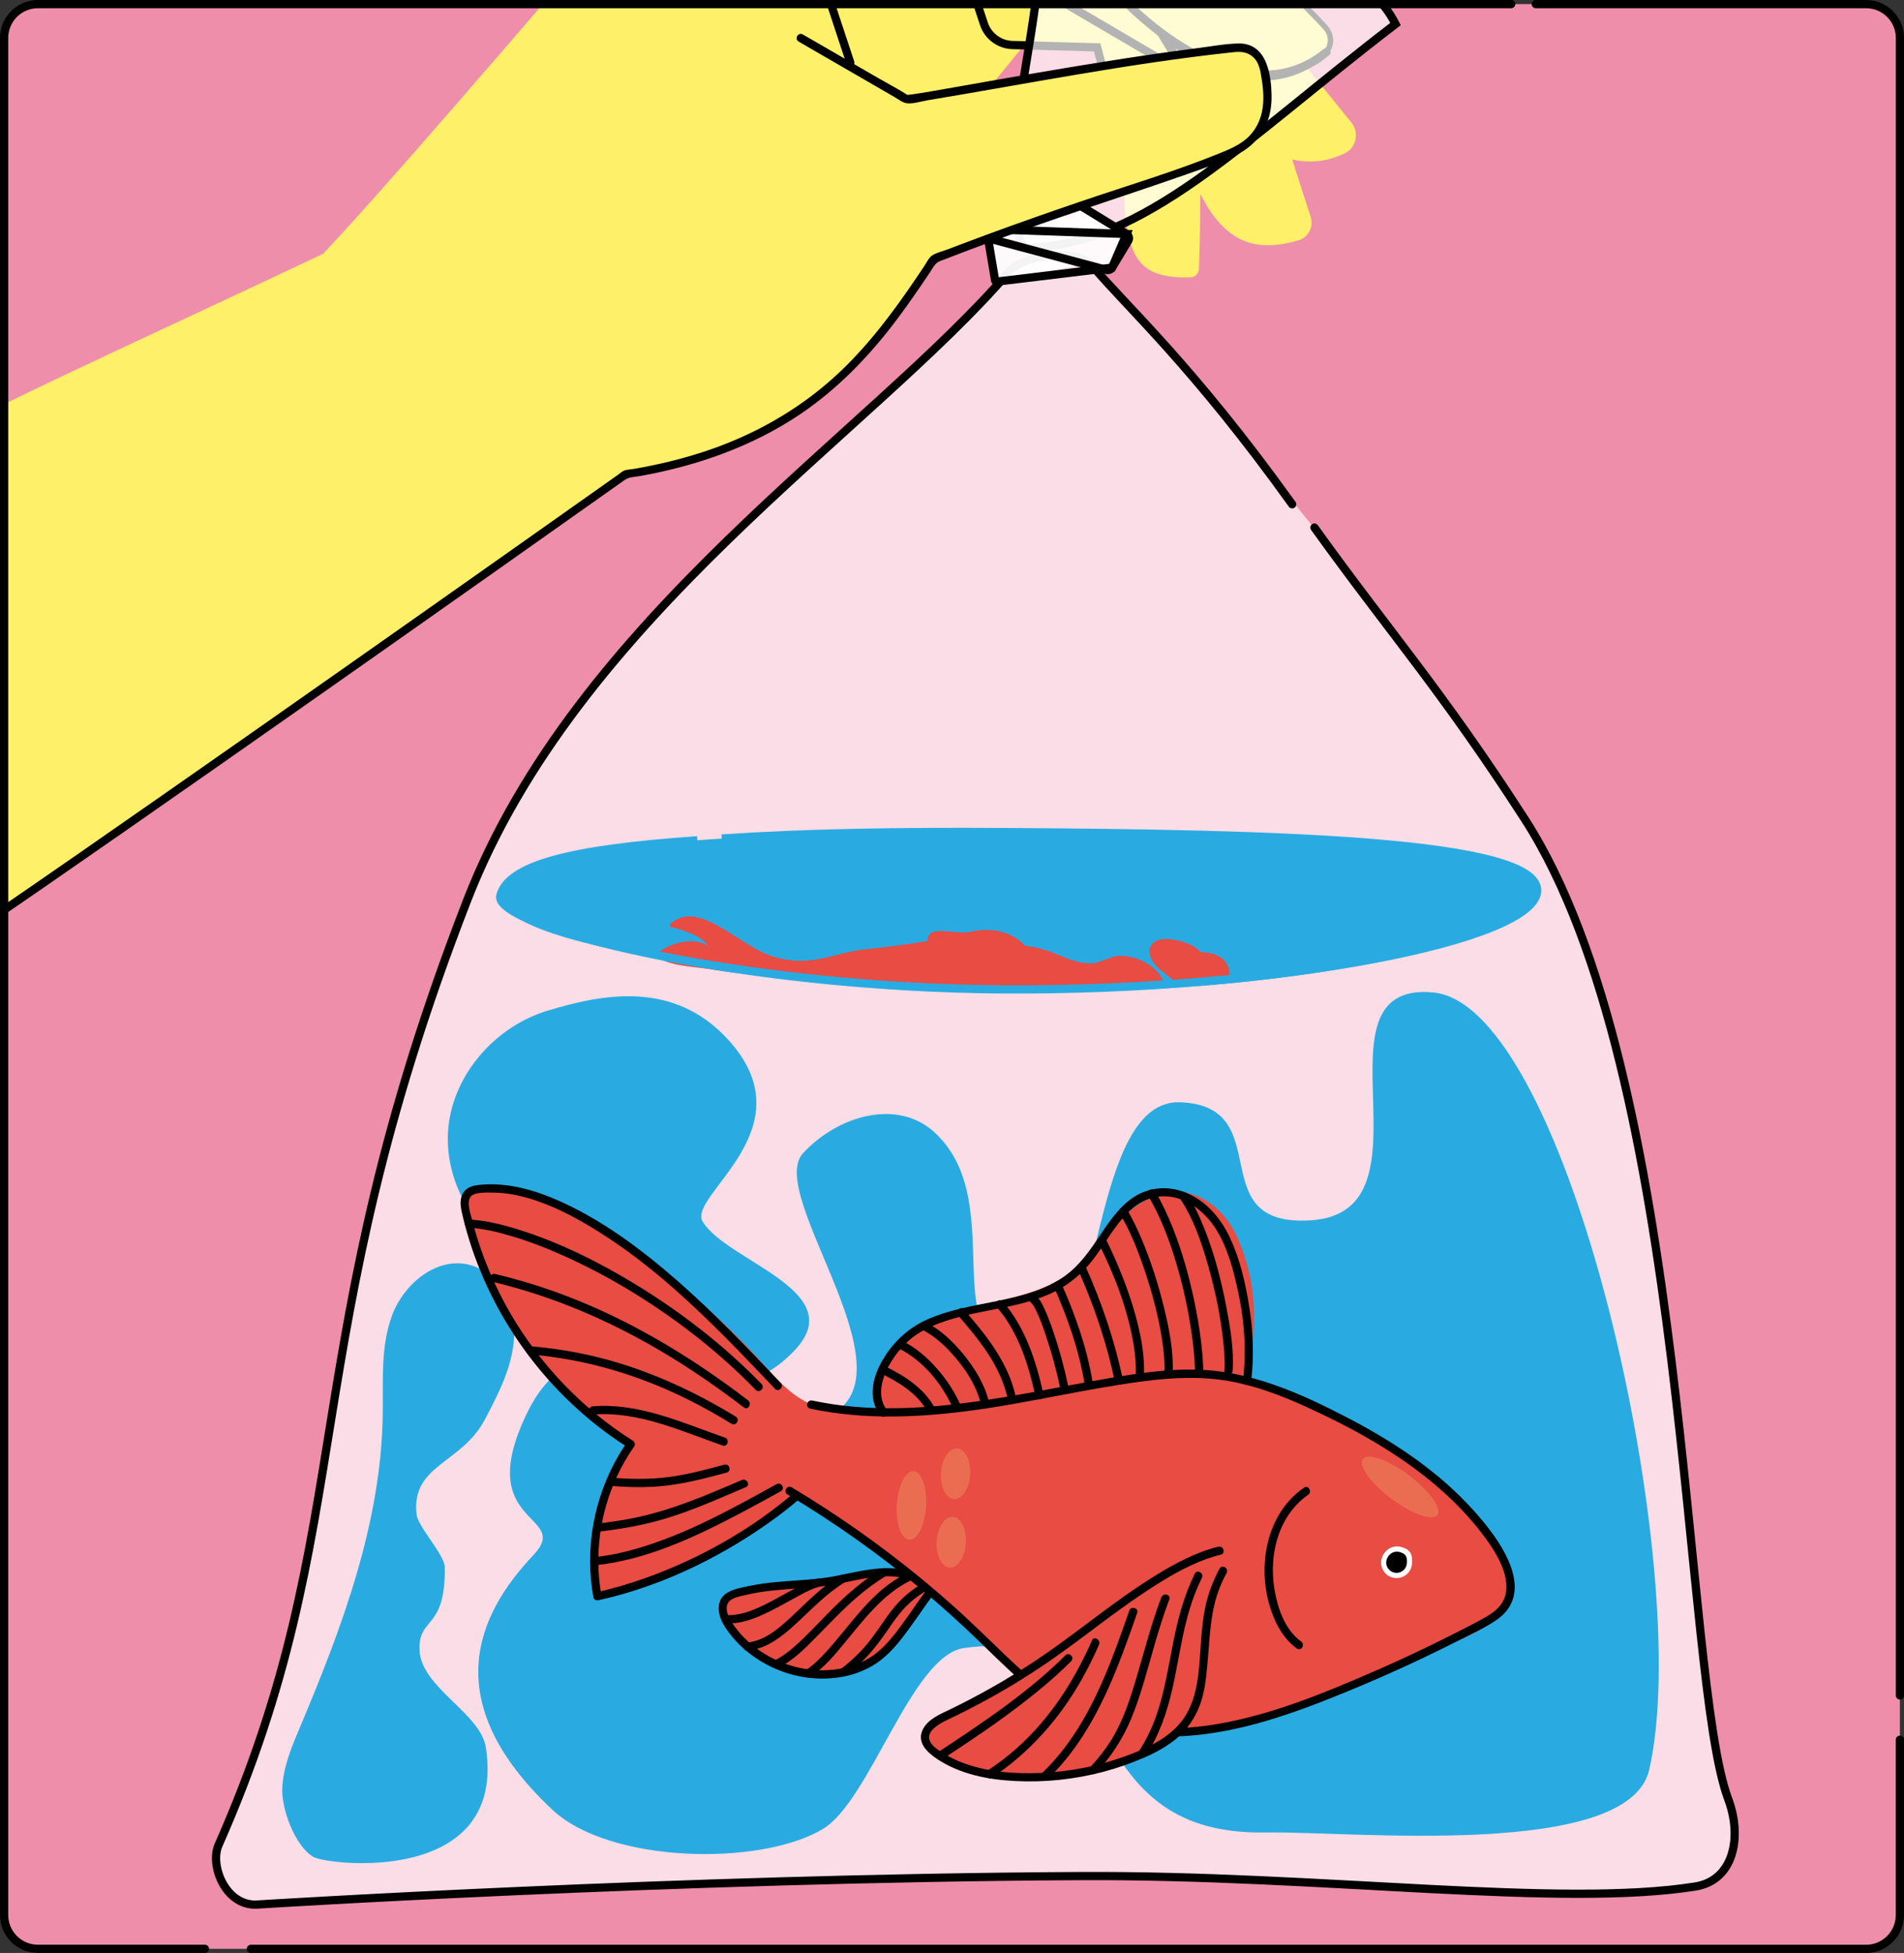 <?xml version="1.0" encoding="UTF-8"?>
<svg id="_レイヤー_2" data-name="レイヤー 2" xmlns="http://www.w3.org/2000/svg" xmlns:xlink="http://www.w3.org/1999/xlink" viewBox="0 0 347.24 356.12">
  <rect x="0" y="0" width="347.24" height="356.12" fill="#333333" stroke="none"/>
  <defs>
    <style>
      .cls-1 {
        opacity: .95;
      }

      .cls-2 {
        stroke: #fff069;
      }

      .cls-2, .cls-3, .cls-4, .cls-5, .cls-6 {
        stroke-width: 1.5px;
      }

      .cls-2, .cls-3, .cls-4, .cls-6 {
        stroke-miterlimit: 10;
      }

      .cls-2, .cls-7 {
        fill: #fff069;
      }

      .cls-8, .cls-9 {
        fill: #fff;
      }

      .cls-3, .cls-4, .cls-10, .cls-5, .cls-6 {
        fill: none;
      }

      .cls-3, .cls-4, .cls-5 {
        stroke: #000;
      }

      .cls-3, .cls-5 {
        stroke-linecap: round;
      }

      .cls-11 {
        fill: #e84c43;
      }

      .cls-12 {
        fill: #ee8eab;
      }

      .cls-9 {
        opacity: .7;
      }

      .cls-13 {
        clip-path: url(#clippath);
      }

      .cls-5 {
        stroke-linejoin: round;
      }

      .cls-14 {
        fill: #eb6d51;
      }

      .cls-15 {
        fill: #29abe2;
      }

      .cls-6 {
        stroke: #29abe2;
      }
    </style>
    <clipPath id="clippath">
      <rect class="cls-10" x=".75" y=".75" width="345.74" height="354.62" rx="6.17" ry="6.17"/>
    </clipPath>
  </defs>
  <g id="_レイヤー_30" data-name="レイヤー 30">
    <g>
      <rect class="cls-12" x=".75" y=".75" width="345.74" height="354.62" rx="6.17" ry="6.17"/>
      <g class="cls-13">
        <g>
          <path class="cls-2" d="m140.71-34.43L187.17,6.55l-23.94,29.31c-15.3,27.5-39.47,44.7-53.97,39.27-33.65,20.51-54.36,49.18-136.79,107.48-1.51-14.85-7.52-30.19-11.45-44.6-3.93-14.4,3.75-37.36,12.59-49.4C-2.35,75.18,23.59,63.86,59.39,46.89c14.42-15.24,57.03-65.34,57.03-65.34l24.3-15.99Z"/>
          <path class="cls-7" d="m200.1,8.64l4.65,17.34c.2,19.4.78,24.84,12.31,24.61.86-.02,1.57-.7,1.6-1.56.42-11.15.19-23.82.19-23.82l-9.03-31.73-34.01-.14,3.64,11c.75,2.26,2.83,3.8,5.2,3.87l15.45.43Z"/>
          <path class="cls-3" d="m218.84,25.21l-9.03-31.73-34.01-.14,3.64,11c.75,2.26,2.83,3.8,5.2,3.87l15.45.43,4.65,17.34"/>
          <path class="cls-7" d="m159.18-20.15l10.41,16.56c1.59,2.53,4.47,3.94,7.44,3.64l13.9-1.38,20.21,11.86c6.29,27.85,11.94,37.37,25.67,33.29,1.81-.54,2.81-2.5,2.22-4.29C233.75,23.42,226.62-.04,226.62-.04l-26.93-23.47-40.51,3.36Z"/>
          <path class="cls-3" d="m226.62-.04l-26.93-23.47-40.51,3.36,10.41,16.56c1.59,2.53,4.47,3.94,7.44,3.64l13.9-1.38,20.21,11.86c1.57,6.96,3.1,12.78,4.73,17.53"/>
          <path class="cls-7" d="m179.07-17.59l27.51,13.76c10.47,21.95,24.91,38.49,38.71,31.77,2.1-1.02,2.63-3.8,1.15-5.62l-37.22-45.93-24.54-14.69-43.97,3.86"/>
          <path class="cls-3" d="m179.07-17.59l27.51,13.76c3.93,8.23,8.41,15.7,13.21,21.47"/>
          <g>
            <path class="cls-7" d="m137.84-28.7l43.23-3.71,26.24,9.96s20.64,12.28,34.47,27.51c1.23,1.36,1.17,3.48-.2,4.7C225.91,23.72,205.12.19,205.12.19l-25.15-10.4-17.51,4.18"/>
            <path d="m137.84-28.2c1.47-.13,2.93-.25,4.4-.38l10.47-.9,12.65-1.09c3.59-.31,7.19-.62,10.78-.93,1.62-.14,3.28-.39,4.91-.42-.2,0,0,.02.15.08l1.04.39,3.96,1.51c3.83,1.45,7.66,2.91,11.49,4.36l8.74,3.32c.23.09.47.17.7.27.13.06-.12-.06-.05-.02.07.04.13.08.2.12.88.53,1.75,1.08,2.62,1.64,4.02,2.57,7.94,5.3,11.76,8.15,5.36,4,10.54,8.28,15.34,12.95,1.23,1.2,2.44,2.43,3.61,3.68.57.61,1.19,1.18,1.43,2,.21.73.13,1.53-.25,2.18-.35.61-.96,1.06-1.51,1.48s-1.1.81-1.68,1.17c-1.07.65-2.21,1.19-3.4,1.57-4.43,1.42-9.14.64-13.36-1.11-3.99-1.65-7.65-4.12-10.96-6.88-1.87-1.56-3.59-3.25-5.29-4.99-.28-.29-.7-.4-1.07-.56l-3.43-1.42c-3.72-1.54-7.44-3.07-11.16-4.61l-8.96-3.7c-.46-.19-.82-.43-1.32-.32-1.18.27-2.36.56-3.54.85-3.81.91-7.62,1.82-11.43,2.73-.79.19-1.57.38-2.36.56-.63.15-.36,1.11.27.96,2.74-.65,5.48-1.31,8.21-1.96,1.98-.47,3.95-.94,5.93-1.42l2.15-.51c.35-.08.8-.12,1.13-.27.21-.09-.15.05-.16-.01,0,.02.18.07.2.08.33.16.68.28,1.02.42,1.33.55,2.66,1.1,3.99,1.65,3.83,1.58,7.66,3.17,11.49,4.75,2.69,1.11,5.39,2.23,8.08,3.34.09.04.19.09.29.12.2.05-.17-.04-.14-.09-.02.04.34.37.37.41.74.79,1.51,1.55,2.3,2.3,2.86,2.69,5.99,5.15,9.37,7.16,3.94,2.33,8.38,4.14,13.01,4.27,2.35.07,4.7-.34,6.88-1.24,1.18-.49,2.3-1.11,3.35-1.84,1.13-.79,2.41-1.67,2.88-3.03s.07-2.86-.88-3.93c-1.17-1.3-2.39-2.56-3.64-3.79-2.48-2.46-5.08-4.8-7.74-7.06-4.67-3.95-9.55-7.63-14.58-11.11-2.69-1.86-5.43-3.68-8.22-5.38-.31-.19-.63-.31-.97-.45l-3.24-1.23c-3.74-1.42-7.47-2.84-11.21-4.26-3.26-1.24-6.52-2.48-9.78-3.71-.49-.19-1.08-.54-1.61-.58-.42-.03-.9.08-1.32.11-2.75.24-5.5.47-8.25.71l-12.29,1.06-12.22,1.05-8.01.69c-.38.03-.76.07-1.14.1-.64.05-.64,1.06,0,1h0Z"/>
          </g>
          <path d="m241.35,8.95c-3.31,2.78-7.42,4.15-11.74,3.89-3.99-.23-7.84-1.7-11.33-3.58-3.13-1.69-6.05-3.75-8.76-6.03-.91-.76-1.79-1.55-2.65-2.36-.4-.38-.77-.82-1.19-1.18-.3-.26-.75-.39-1.12-.54l-2.94-1.21-9.4-3.89c-3.03-1.25-6.06-2.51-9.09-3.76l-2.51-1.04c-.42-.17-.7-.22-1.16-.11-5.57,1.33-11.14,2.66-16.7,3.99l-.5.12c-.94.22-.54,1.67.4,1.45,5.39-1.29,10.77-2.57,16.16-3.86.37-.09.75-.16,1.11-.27.06-.02.17-.02.22-.05-.05.04-.41-.11-.33.02.07.11.47.19.59.24l1.13.47c2.82,1.17,5.64,2.33,8.46,3.5,3.3,1.36,6.59,2.73,9.89,4.09l3.49,1.44c.45.19,1.05.57,1.54.64-.29-.04-.41-.31-.15-.02.18.2.38.39.58.58.76.74,1.54,1.46,2.34,2.15,2.62,2.27,5.42,4.36,8.41,6.12,7.05,4.15,15.93,6.68,23.49,2.3,1.01-.58,1.95-1.27,2.84-2.02.74-.62-.33-1.68-1.06-1.06h0Z"/>
          <path d="m147.31-9.68c.79,2.4,1.58,4.79,2.38,7.19,1.26,3.82,2.52,7.63,3.78,11.45.29.87.58,1.75.87,2.62s1.74.52,1.44-.4c-.79-2.4-1.58-4.79-2.38-7.19-1.26-3.82-2.52-7.63-3.78-11.45-.29-.87-.58-1.75-.87-2.62s-1.74-.52-1.44.4h0Z"/>
        </g>
        <path class="cls-9" d="m39.84,336.46c25.93-58.66,13.73-90.87,45.32-172.22,20.02-51.56,73.67-85.39,98.8-114.64,2.85-3.32,12.5-4.41,15.31-1.05,10.82,12.9,52.41,58.09,80.71,103.95,29.17,47.28,26.82,153.26,35.19,175.56,2.62,6.98,1,14.84-6.02,15.95-24.73,3.9-67.96-2.13-111.94-1.91-73.9.37-150.58,5.21-150.58,5.21-5.61.07-8.39-7.22-6.79-10.85Z"/>
        <path class="cls-15" d="m170.47,206.51c-6.79-6.26-17.67-3.09-24.01,3.77-7.16,7.74,22.51,42.34,3.06,48.54-15.61,4.98-41.02-25.78-53.13-1.68-10.74,21.38,8.16,18.74.88,26.44-10.19,10.76-17.63,26.64,3.48,46.44,10.36,9.72,37.64,10.35,49.22,3.56,8.74-5.12,16.24-31.74,25.88-33.07,30.83-4.24,18.45,34.28,54.99,33.64,15.38-.27,66.16,5,69.93-11.42,8.34-36.25-14.6-139.48-39.42-141.76-23.23-2.14,1.5,40.06-22.32,41.56-20.17,1.27-5.77-20.76-23.73-21.53-16.55-.71-14.09,45.1-25.33,45.84-21.55,1.42-4.92-26.89-19.51-40.33Z"/>
        <path class="cls-15" d="m81.11,285.75c.2,11.68-4.92,8.93-4.59,15.25.36,6.78,11.14,11.4,12.09,17.66,3.83,25.32-28.97,21.46-31.49,19.93-3.33-2.01-5.83-8.71-5.64-12.6.19-3.88,1.76-7.55,3.27-11.14,7.66-18.15,14.74-37.06,15.05-56.76.1-6.15-.44-12.51,1.72-18.27,2.16-5.76,8.16-10.71,14.12-9.17,5.3,1.37,8.32,7.37,8.13,12.85-.19,5.48-2.8,10.54-5.36,15.38-4.27,8.1-13.47,8.2-12.44,17.3.25,2.2,5.1,7.34,5.14,9.56Z"/>
        <path class="cls-15" d="m110.17,234.94c-4.9-1.99-10.24-3-14.92-5.41-8.92-4.61-14.45-14.47-13.47-24.03.98-9.56,8.42-18.27,18.11-21.21,10.12-3.07,22.97-5.52,32.84,5.22,15,16.31-7.45,28.5-4.58,33.25,4.42,7.31,27.21,12.67,16.65,23.6-16.33,16.91-29.74-9.43-34.64-11.42Z"/>
        <path class="cls-3" d="m239.72,96.2c13.66,19.04,23.19,29.64,38.4,53.23,30.1,46.69,28.69,156.33,37.06,178.63,2.62,6.98,1,14.84-6.02,15.95-24.73,3.9-67.96-2.13-111.94-1.91-73.9.37-150.58,5.21-150.58,5.21-5.61.07-8.39-7.22-6.79-10.85,25.93-58.66,13.73-90.87,45.32-172.22,20.02-51.56,73.67-85.39,98.8-114.64,2.85-3.32,12.5-4.41,15.31-1.05,6.17,7.35,18.28,18.17,36.38,43.41"/>
        <path class="cls-15" d="m91.26,163.31c.05-9.16,42.76-11.86,92.12-11.58,49.36.28,97.01,1.51,96.96,10.66-.05,9.16-47.81,20.03-97.13,18.03-46.69-1.9-92.01-7.95-91.96-17.11Z"/>
        <path class="cls-11" d="m129.04,176.68c-2.87-.46-6.3-.49-8.82-1.93-.43-.25-.46-.87-.05-1.16,2.59-1.83,6.32-2.7,8.97-1.12-1.2-1.81-4.57-2.9-6.71-3.42-.28-.07-.35-.42-.14-.61,4.88-4.35,11.65,3.16,17.64,5.61.7.29,1.51.53,2.39.73,6.17,1.41,9.98-1.08,15.26-1.65,4.59-.49,8.26-.97,11.56-1.54.02-3.24,5.28-1.02,7.86-1.68,3.27-.84,7.48-.22,9.93,2.55,5.81.68,7.19,2.94,11.66,3.21,2.06.13,3.94-1.5,6.01-1.38,4.77.29,7.79,3.6,7.77,5.66-25.12,2.02-65.93-.5-83.31-3.28Z"/>
        <path class="cls-11" d="m222.77,174.68c-1.05-.78-2.41-1.03-3.73-1.04-.03-.03-.06-.07-.09-.1-1.41-1.36-3.38-1.98-5.33-2.24-1.29-.17-2.82-.09-3.58.96-1.05,1.44.14,3.46,1.54,4.56,1.4,1.1,3.25,2.63,3.25,2.63,0,0,3.26.25,5.34-.53.28.26.68.58.68.58,1.7-.06,2.82,0,3.24-1.29.42-1.28-.25-2.74-1.33-3.54Z"/>
        <path class="cls-6" d="m131.63,152.91c15.27-1.05,32.1-1.3,51.75-1.18,49.36.28,97.01,1.51,96.96,10.66-.05,9.16-47.77,18.31-97.13,18.03-49.36-.28-93.43-11.54-91.96-17.11s12.85-8.49,35.93-10.08"/>
        <path class="cls-9" d="m186.85,45.22c-8.43-14.32,9.12-51.95.75-73.21,10.46-13.64,29.99-13.17,37.5-7.26,3.8,2.99,2.54,13.85,3.53,18.59.83,3.98,3.57,12.08,6.52,14.87,9.59-4.86,15.93-.45,19.36,6.17-28.35,21.71-45.85,40.53-67.67,40.85Z"/>
        <path class="cls-4" d="m186.85,45.22c-8.43-14.32,9.12-51.95.75-73.21,10.46-13.64,29.99-13.17,37.5-7.26,3.8,2.99,2.54,13.85,3.53,18.59.83,3.98,3.57,12.08,6.52,14.87,9.59-4.86,15.93-.45,19.36,6.17-28.35,21.71-45.85,40.53-67.67,40.85Z"/>
        <g class="cls-1">
          <path class="cls-8" d="m205.45,42.67l-21.78-13.32c-.47-.29-1.08-.1-1.3.4l-5.27,11.78c-.23.51.05,1.1.59,1.24l2.48.66,1.29,7.68c.03.16.18.26.33.23l16.11-3.17,3.87,1.03c.39.1.8-.06,1.01-.41l2.95-4.9c.26-.43.12-.98-.3-1.24Z"/>
        </g>
        <path class="cls-4" d="m180.18,43.4c-.06-.86.73-1.58,1.69-1.55l23.58.82-2.65,6.14-20.99,2.54c-.16.03-.31-.07-.33-.23l-1.3-7.73Z"/>
        <path class="cls-4" d="m177.11,41.53l5.27-11.78c.22-.5.83-.69,1.3-.4l21.78,13.32c.42.26.56.81.3,1.24l-2.95,4.9c-.21.35-.62.51-1.01.41l-24.09-6.44c-.54-.14-.82-.74-.59-1.24Z"/>
        <g>
          <path class="cls-7" d="m146.04,6.94l19.23,11.12c1.68.21,36.86-6.94,60.24-9.35,2.38-.24,4.54,1.36,5,3.7,1.05,5.32,1.7,11.87-5.53,15.26-8.23,3.85-28.94,9.54-54.65,19.59-10.44,15.58-22.24,33.95-56.22,39.25,0,0-130.48,92.4-134.62,93.42"/>
          <path d="m145.66,7.59c4.64,2.68,9.28,5.37,13.92,8.05l3.53,2.04c.56.33,1.15.77,1.75,1.01,1.16.47,3.05-.2,4.22-.39,18.35-3.04,36.61-6.69,55.11-8.7,1.23-.13,2.44-.32,3.59.28,1.37.72,1.87,1.98,2.13,3.41.38,2.04.64,4.14.39,6.21-.28,2.3-1.3,4.38-3.08,5.88-1.4,1.18-3.13,1.9-4.82,2.58-8.18,3.33-16.71,5.85-25.07,8.7-5.91,2.01-11.81,4.08-17.67,6.24-1.5.55-2.99,1.11-4.48,1.68-.76.29-1.53.58-2.29.87-.9.35-2.06.6-2.87,1.12-.62.39-1.04,1.33-1.45,1.94-.51.76-1.01,1.51-1.52,2.26-4.31,6.36-8.93,12.52-14.61,17.73-6.95,6.37-15.25,11-24.19,13.91-2.63.86-5.3,1.58-8,2.18-1.53.34-3.06.64-4.6.91-.61.11-1.39.11-1.94.37-.34.17-.67.47-.98.69-5.63,3.98-11.26,7.96-16.9,11.94-10.27,7.25-20.54,14.49-30.82,21.71-11.82,8.31-23.65,16.61-35.51,24.88-10.38,7.24-20.77,14.47-31.21,21.62-5.89,4.03-11.74,8.26-17.89,11.89-.27.16-.54.31-.82.46-.09.05-.18.09-.27.13-.06.03.19-.05-.04,0-.93.24-.54,1.69.4,1.45,1.49-.39,2.99-1.67,4.25-2.49,3.09-2,6.14-4.06,9.19-6.12,9.81-6.65,19.55-13.41,29.28-20.18,11.97-8.32,23.91-16.69,35.84-25.06,10.99-7.71,21.96-15.44,32.93-23.18,6.85-4.83,13.7-9.67,20.55-14.52.71-.5,1.41-1,2.12-1.5.96-.68,1.8-.58,3.06-.81,10.24-1.86,20.26-5.35,28.94-11.18,6.82-4.58,12.53-10.47,17.48-17,2.2-2.9,4.26-5.91,6.29-8.94.54-.81.92-1.72,1.85-2.06,1.69-.62,3.36-1.3,5.05-1.93,3.2-1.21,6.41-2.38,9.63-3.53,10.06-3.6,20.24-6.84,30.32-10.37,2.99-1.05,6.03-2.1,8.9-3.46,4.27-2.03,6.56-5.84,6.55-10.53-.01-4.02-.79-9.94-6.03-9.85-2.42.04-4.92.53-7.33.83-2.53.32-5.05.67-7.58,1.03-10.26,1.48-20.48,3.23-30.69,5.03-3.51.62-7.02,1.25-10.53,1.85-1.08.18-2.17.37-3.26.52-.27.04-.55.05-.83.1-.42.07-.3-.08-.03.1-1.76-1.14-3.66-2.12-5.48-3.17-3.03-1.75-6.06-3.5-9.09-5.26-1.55-.89-3.09-1.79-4.64-2.68-.84-.48-1.59.81-.76,1.29h0Z"/>
        </g>
      </g>
      <g>
        <path class="cls-11" d="m265.72,273.38c-6.48-6.12-12.06-9.69-21.05-14.54-3.72-2.01-11.72-5.9-17.22-7.04,1.32-8.08,2.62-15.99-1.79-26.15-1.95-4.51-6.24-8.33-11.15-8.34-4.3,0-8.1,2.79-11.05,5.92-2.95,3.13-5.45,6.75-8.95,9.25-5.16,3.69-11.77,4.45-17.93,5.97-6.16,1.52-12.7,4.48-15.12,10.35-.96,2.34-1.74,5.38-1.36,8.52-3.17.76-9.79,0-12.9-1.58-3.11-1.58-5.43-4.1-7.75-6.71-14.57-16.36-42.57-37.37-54.11-31.44-.76,14.67,12.56,35.2,29.18,45.46-3.62,7.42-8.05,12.43-5.59,28.02,13.7-3.49,25.77-9.25,36.43-18.36,6.64,4.3,15.69,10.1,21.06,15.32-5.75-3.37-7.96-.17-16.57.49-1.64.13-16.97,1.22-18.16,3.13-1.94,3.12,2.22,8.62,9.11,11.52,6.15,2.59,10.12,3.51,16.19.76s10.38-8.31,12.49-14.64c7.87,6.95,16.97,17.96,26.61,22.76,9.15,4.55,19.48,4.73,29.96,2.26,10.48-2.47,20.96-7.2,30.81-11.55,6.66-2.94,17.92-5.5,18.64-12.74.48-4.81-4.2-11.37-9.81-16.66Z"/>
        <path class="cls-8" d="m251.88,284.76c.1-1.55,1.71-3.4,4.02-2.56,1.46.53,1.71,1.38,1.61,2.93s-1.44,2.73-3,2.63-2.73-1.44-2.63-3Z"/>
        <path d="m252.82,284.8c.07-1.04,1.14-2.28,2.69-1.71.98.36,1.14.92,1.07,1.96-.07,1.04-.97,1.83-2.01,1.76s-1.83-.97-1.76-2.01Z"/>
        <path d="m161.78,257.19c-1.84-2.4-1.07-5.53.24-7.99,1.44-2.69,3.6-5.09,6.29-6.55,7.06-3.83,15.53-3.44,22.86-6.58,3.32-1.43,6.02-3.58,8.21-6.44,1.9-2.49,3.42-5.27,5.48-7.64s4.75-4.08,8.01-3.83c3.75.29,6.92,2.87,8.87,5.94,2.19,3.45,3.22,7.55,4.07,11.51.91,4.24,1.35,8.55,1.15,12.89-.05,1.11-.14,2.22-.27,3.32-.11.96,1.39.95,1.5,0,.51-4.52.36-9.05-.36-13.54s-1.7-8.71-3.56-12.66c-1.7-3.6-4.38-6.7-8.13-8.19-3.33-1.33-7.04-.91-9.92,1.24-2.6,1.94-4.36,4.74-6.14,7.39-2,2.97-4.1,5.71-7.26,7.53-7.26,4.2-16.14,3.63-23.72,7.02-3.14,1.41-5.66,3.6-7.56,6.47-1.68,2.53-3.05,5.92-2.07,8.97.22.7.56,1.34,1,1.92.25.32.64.49,1.03.27.32-.18.52-.71.27-1.03h0Z"/>
        <path d="m147.73,256.86c9.98,2.12,20.21,1.63,30.25.24s20.31-3.9,30.56-5.23c5.13-.67,10.38-.94,15.49-.05,4.85.84,9.49,2.59,13.96,4.61,7.99,3.62,15.83,7.88,22.66,13.42,3.34,2.71,6.43,5.73,9.1,9.11,1.31,1.65,2.57,3.39,3.53,5.27s1.64,3.9,1.4,5.95c-.27,2.22-1.83,3.62-3.68,4.67-2.14,1.22-4.35,2.32-6.54,3.42-4.54,2.29-9.15,4.46-13.82,6.49-9.21,4.01-18.72,7.93-28.67,9.63-9.21,1.57-19.16.97-27.44-3.7-4.03-2.28-7.52-5.36-10.85-8.54s-6.78-6.6-10.33-9.74c-7.21-6.38-14.9-12.22-22.98-17.46-1.97-1.28-3.97-2.52-5.99-3.73-.83-.5-1.59.8-.76,1.29,8.46,5.06,16.53,10.76,24.11,17.05,3.79,3.15,7.45,6.44,10.99,9.87,3.37,3.26,6.67,6.59,10.4,9.44s7.96,5.07,12.55,6.33,9.42,1.64,14.17,1.38c10.15-.57,19.86-4.06,29.19-7.86,4.81-1.96,9.57-4.05,14.27-6.28,2.36-1.12,4.69-2.27,7.02-3.45,2.18-1.11,4.49-2.15,6.51-3.52,8.39-5.71-.72-16.57-5.4-21.45-6.15-6.41-13.71-11.34-21.55-15.43-8.7-4.54-17.9-8.65-27.87-8.84-5.27-.1-10.52.67-15.7,1.56s-10.37,1.93-15.56,2.85c-10.25,1.82-20.69,3.27-31.11,2.35-2.53-.22-5.03-.6-7.51-1.12-.94-.2-1.34,1.25-.4,1.45h0Z"/>
        <path d="m142.38,252.18c-6.13-6.46-12.28-12.92-19-18.77s-14.02-11.28-22.2-14.77c-4.16-1.77-8.67-2.97-13.23-2.62-.92.07-1.92.16-2.71.7s-1.17,1.41-1.23,2.36.19,1.91.41,2.83.47,1.87.74,2.8c2.17,7.58,5.69,14.78,10.29,21.18,4.61,6.41,10.28,12.04,16.77,16.53.79.55,1.6,1.08,2.42,1.59l-.27-1.03c-4.42,6.34-6.78,14.06-6.75,21.79,0,2.18.22,4.36.6,6.51.07.41.56.6.92.52,10.86-2.39,21.26-7.31,30.38-13.64,2.21-1.53,4.35-3.17,6.39-4.92.73-.63-.33-1.69-1.06-1.06-7.88,6.77-17.29,12.05-27.06,15.55-2.96,1.06-5.97,1.95-9.04,2.62l.92.52c-1.3-7.27-.27-14.95,2.84-21.65.89-1.92,1.95-3.75,3.16-5.49.24-.34.05-.82-.27-1.03-6.41-4.04-12.08-9.18-16.79-15.11s-8.39-12.6-10.87-19.7c-.63-1.79-1.18-3.61-1.64-5.45-.32-1.27-1.4-4.01.36-4.67.93-.35,2.08-.31,3.06-.31,1.08,0,2.17.07,3.24.23,2.18.32,4.32.94,6.38,1.73,4.04,1.54,7.84,3.74,11.46,6.1,3.55,2.31,6.92,4.88,10.16,7.61,6.53,5.51,12.5,11.64,18.39,17.82.73.76,1.45,1.53,2.18,2.29.67.7,1.72-.36,1.06-1.06h0Z"/>
        <path d="m166.58,286.79c-3.01-1.23-6.34-.9-9.47-.34-1.67.3-3.32.68-4.98.99s-3.39.49-5.1.63c-3.47.27-6.97.41-10.39,1.13-1.46.31-3.31.59-4.49,1.59-1.12.95-1.27,2.45-.9,3.79s1.24,2.58,2.12,3.68,1.86,2.07,2.95,2.95c2.18,1.76,4.68,3.1,7.36,3.93,4.97,1.53,10.8,1.31,15.37-1.35,2.18-1.27,3.92-3.11,5.46-5.09,2-2.57,3.78-5.29,5.69-7.92.57-.78-.73-1.53-1.29-.76-1.63,2.22-3.16,4.52-4.8,6.73-1.25,1.69-2.6,3.36-4.26,4.67-3.63,2.88-8.74,3.66-13.22,2.87-5.08-.89-9.89-3.72-12.85-7.98-.69-.99-1.49-2.33-1.18-3.59.34-1.37,2.37-1.62,3.51-1.9,3.2-.77,6.48-.96,9.75-1.2,1.81-.13,3.62-.27,5.41-.55,1.69-.27,3.37-.65,5.05-.98,3.24-.64,6.69-1.16,9.84.12.89.36,1.28-1.09.4-1.45h0Z"/>
        <path class="cls-11" d="m222.43,282.76c-13.34,4.12-26.69,16.14-42.82,26.51-1.05.67-10.05,4.82-10.39,6.02-.56,1.96.49,3.78,2.21,4.88,9.94,6.35,35.46,4.56,43.26-4.28,7.3-8.27,3.72-22.23,8.38-29.47l-.63-3.67Z"/>
        <path d="m222.23,282.04c-4.1.98-7.92,3.05-11.49,5.25-3.97,2.44-7.73,5.2-11.46,8s-7.57,5.69-11.55,8.27c-4.59,2.97-9.36,5.67-14.27,8.06-1.85.9-4.2,1.79-5.17,3.77-1.16,2.37.85,4.19,2.66,5.39,4.17,2.76,9.27,3.74,14.19,3.99,5.4.28,10.85-.3,16.08-1.68,2.58-.68,5.11-1.57,7.56-2.64,2.15-.94,4.24-2.09,6.02-3.63s3.17-3.63,4.02-5.9,1.11-4.67,1.34-7.04c.46-4.59.45-9.26,2.01-13.65.42-1.18.94-2.31,1.53-3.41.46-.85-.84-1.61-1.29-.76-1.09,2.03-1.95,4.19-2.47,6.44-.49,2.1-.71,4.25-.88,6.39-.36,4.53-.32,9.51-2.62,13.58s-6.97,6.25-11.26,7.8c-4.89,1.77-10.04,2.8-15.24,3.02-4.87.21-9.94-.14-14.52-1.9-1.11-.43-2.18-.95-3.19-1.57-.9-.55-2.06-1.22-2.57-2.18-1.05-1.96,1.83-3.42,3.21-4.07,4.7-2.24,9.27-4.72,13.68-7.48,4.03-2.52,7.89-5.29,11.68-8.14,3.48-2.62,6.96-5.24,10.6-7.65s7.2-4.57,11.17-6.01c.86-.31,1.73-.58,2.62-.79.94-.22.54-1.67-.4-1.45h0Z"/>
        <path d="m237.8,271.28c-7.66,5.31-8.92,16.59-5.08,24.59.88,1.84,2.12,3.54,3.8,4.74.79.56,1.54-.74.76-1.29-2.83-2.02-4.18-5.79-4.78-9.07-.74-4.04-.38-8.47,1.44-12.19,1.07-2.19,2.63-4.1,4.63-5.49.79-.55.04-1.85-.76-1.29h0Z"/>
        <path d="m217.9,286.98c-2.01,4.04-3.13,8.39-3.99,12.79s-1.51,8.62-2.92,12.76c-.83,2.44-1.93,4.77-3.35,6.92-.53.81.77,1.56,1.29.76,2.45-3.73,3.9-7.95,4.88-12.28.97-4.28,1.57-8.64,2.69-12.89.67-2.52,1.53-4.97,2.69-7.31.43-.86-.86-1.62-1.29-.76h0Z"/>
        <path d="m168.26,288.73c-1.59.93-3.07,2.06-4.33,3.4-1.07,1.13-1.99,2.4-2.87,3.68-.94,1.35-1.87,2.72-2.92,3.98-1.4,1.68-3,3.19-4.75,4.51-.76.58-.01,1.88.76,1.29,1.75-1.33,3.38-2.8,4.81-4.47,1.1-1.28,2.08-2.66,3.04-4.05.87-1.26,1.74-2.52,2.78-3.66,1.24-1.36,2.66-2.47,4.25-3.4.83-.49.08-1.78-.76-1.29h0Z"/>
        <path d="m165.29,286.94c-6.3,3.08-10.01,9.21-14.58,14.23-1.12,1.23-2.31,2.41-3.68,3.35-.79.54-.04,1.84.76,1.29,2.55-1.75,4.56-4.17,6.51-6.55,2.2-2.68,4.35-5.43,6.94-7.75,1.46-1.3,3.05-2.43,4.81-3.29.87-.42.11-1.72-.76-1.29h0Z"/>
        <path d="m160.88,286.06c-3.3,1.96-6.21,4.49-8.93,7.18-2.37,2.34-4.59,4.85-7.09,7.04-1.14,1-2.35,1.92-3.73,2.58-.87.42-.11,1.71.76,1.29,2.61-1.25,4.74-3.38,6.75-5.41,2.51-2.54,4.94-5.16,7.65-7.49,1.67-1.45,3.45-2.77,5.35-3.9.83-.49.08-1.79-.76-1.29h0Z"/>
        <path d="m153.3,287.24c-3.26,1.97-5.92,4.71-8.68,7.3-2.3,2.16-4.97,4.6-8.24,4.98-.95.11-.96,1.61,0,1.5,3.49-.4,6.27-2.62,8.77-4.92,2.87-2.64,5.54-5.53,8.91-7.56.83-.5.07-1.79-.76-1.29h0Z"/>
        <path d="m149.07,287.88c-1.23.29-2.4.88-3.52,1.47-1.42.74-2.8,1.54-4.21,2.29-2.73,1.46-5.84,3.07-9.03,2.87-.96-.06-.96,1.44,0,1.5,3.28.21,6.49-1.34,9.32-2.82,1.46-.76,2.88-1.59,4.34-2.36,1.12-.59,2.26-1.21,3.5-1.5.94-.22.54-1.67-.4-1.45h0Z"/>
        <path d="m211.8,291.27c-1.78,4.66-3.01,9.49-4.42,14.27-1.16,3.91-2.39,7.86-4.49,11.38-1.14,1.92-2.53,3.66-4.03,5.3-.65.71.41,1.77,1.06,1.06,2.69-2.94,4.84-6.17,6.37-9.86,1.81-4.37,2.96-8.99,4.28-13.53.8-2.77,1.65-5.53,2.68-8.22.34-.9-1.1-1.29-1.45-.4h0Z"/>
        <path d="m205.95,293.71c-2.92,8.37-5.93,16.91-11.17,24.16-1.46,2.02-3.1,3.9-4.91,5.61-.7.66.36,1.72,1.06,1.06,6.65-6.28,10.64-14.68,13.83-23.11.92-2.43,1.78-4.87,2.63-7.32.32-.91-1.13-1.31-1.45-.4h0Z"/>
        <path d="m199.14,299.14c-3.2,7.31-7.58,14.13-13.54,19.5-1.72,1.55-3.55,2.95-5.49,4.22-.8.53-.05,1.83.76,1.29,6.89-4.52,12.38-10.78,16.42-17.93,1.16-2.05,2.2-4.16,3.14-6.32.38-.88-.91-1.64-1.29-.76h0Z"/>
        <path d="m171.8,320.82c6.48-4.23,12.93-8.58,18.85-13.59,1.62-1.38,3.2-2.81,4.71-4.32.68-.68-.38-1.74-1.06-1.06-5.42,5.41-11.68,9.92-18,14.19-1.74,1.18-3.49,2.33-5.25,3.48-.8.53-.05,1.82.76,1.29h0Z"/>
        <path d="m181.81,238.38c3.95,4.55,5.76,10.48,7.03,16.26.21.94,1.65.54,1.45-.4-1.33-6.05-3.29-12.16-7.42-16.92-.63-.73-1.69.33-1.06,1.06h0Z"/>
        <path d="m174.72,239.86c3.88,4.43,7.73,9.22,9.04,15.09.21.94,1.66.54,1.45-.4-1.37-6.13-5.38-11.14-9.43-15.76-.64-.73-1.69.34-1.06,1.06h0Z"/>
        <path d="m168.04,242.39c2.55,1.26,4.7,3.34,6.5,5.52,2.02,2.44,3.73,5.29,4.43,8.4.21.94,1.66.54,1.45-.4-.74-3.31-2.57-6.31-4.69-8.91-1.9-2.32-4.21-4.56-6.93-5.9-.86-.42-1.62.87-.76,1.29h0Z"/>
        <path d="m163.85,245.85c4.54,2.23,8.12,6.67,10.08,11.25.38.88,1.67.12,1.29-.76-1.09-2.54-2.65-4.87-4.48-6.93-1.74-1.95-3.79-3.71-6.14-4.87-.86-.42-1.62.87-.76,1.29h0Z"/>
        <path d="m160.55,250.39c3.35,1.63,6.73,3.66,8.58,7.01.47.84,1.76.09,1.29-.76-1.98-3.58-5.54-5.81-9.12-7.55-.86-.42-1.63.87-.76,1.29h0Z"/>
        <path d="m187.95,237.46c.57.47.94,1.35,1.27,2.08.58,1.26,1.05,2.57,1.49,3.89,1.06,3.14,1.94,6.35,2.62,9.6.2.94,1.64.54,1.45-.4-.7-3.36-1.62-6.69-2.73-9.94-.47-1.36-.97-2.72-1.58-4.03-.36-.78-.78-1.71-1.45-2.27-.74-.61-1.81.45-1.06,1.06h0Z"/>
        <path d="m192.25,234.75c2.48,5.58,4.55,11.51,5.54,17.56.16.95,1.6.55,1.45-.4-1.02-6.17-3.17-12.21-5.7-17.91-.39-.88-1.68-.12-1.29.76h0Z"/>
        <path d="m196.56,231.43c2.95,6.56,5.3,13.49,6.76,20.54.2.94,1.64.54,1.45-.4-1.49-7.18-3.91-14.21-6.91-20.89-.4-.88-1.69-.12-1.29.76h0Z"/>
        <path d="m200.27,226.52c2.98,5.94,5.47,12.36,6.52,18.95.28,1.75.42,3.52.34,5.29-.04.96,1.46.96,1.5,0,.14-3.32-.45-6.66-1.27-9.86-.89-3.47-2.1-6.86-3.49-10.16-.71-1.69-1.47-3.35-2.3-4.98-.43-.86-1.73-.1-1.29.76h0Z"/>
        <path d="m204.19,221.27c1.98,3.21,3.36,6.82,4.56,10.38,1.4,4.15,2.54,8.41,3.2,12.74.31,1.99.5,4.02.41,6.04-.05.96,1.45.96,1.5,0,.19-3.98-.62-8.03-1.55-11.87-1.04-4.29-2.39-8.52-4.1-12.59-.79-1.87-1.65-3.73-2.72-5.46-.51-.82-1.8-.07-1.29.76h0Z"/>
        <path d="m209.38,218.01c2.25,3.79,3.82,7.96,5.09,12.16s2.29,8.83,2.91,13.34c.3,2.13.5,4.28.57,6.43.03.96,1.53.97,1.5,0-.13-4.17-.75-8.33-1.59-12.41-.95-4.63-2.23-9.22-3.97-13.61-.91-2.29-1.95-4.54-3.21-6.67-.49-.83-1.79-.08-1.29.76h0Z"/>
        <path d="m215.12,218.43c2.49,3.65,3.96,7.99,5.17,12.2,1.28,4.47,2.26,9.06,2.77,13.69.21,1.87.36,3.78.24,5.66-.06.96,1.44.96,1.5,0,.26-3.87-.43-7.88-1.15-11.67-.92-4.85-2.18-9.69-4.01-14.28-.88-2.21-1.88-4.39-3.23-6.36-.54-.79-1.84-.04-1.29.76h0Z"/>
        <path d="m138.89,252.37c-6.77-6.95-14.5-12.97-22.77-18.03-6.75-4.13-13.95-7.74-21.52-10.11-2.95-.93-6-1.69-9.1-1.86-.96-.05-.96,1.45,0,1.5,2.6.14,5.18.76,7.67,1.5,3.34.98,6.59,2.25,9.77,3.68,8,3.6,15.57,8.21,22.56,13.51,4.37,3.32,8.5,6.95,12.33,10.88.67.69,1.73-.37,1.06-1.06h0Z"/>
        <path d="m136.42,255.35c-10.74-8.21-22.44-15.23-35.2-19.8-3.58-1.28-7.22-2.36-10.92-3.24-.94-.22-1.34,1.22-.4,1.45,13.07,3.1,25.28,8.86,36.46,16.25,3.18,2.1,6.28,4.33,9.31,6.64.77.59,1.51-.72.76-1.29h0Z"/>
        <path d="m134.18,258.32c-8.86-5.4-18.45-9.6-28.67-11.61-2.94-.58-5.91-.98-8.9-1.24-.96-.08-.96,1.42,0,1.5,10.18.86,20,3.77,29.12,8.36,2.62,1.32,5.18,2.76,7.69,4.29.83.5,1.58-.79.76-1.29h0Z"/>
        <path d="m132.2,262.15c-7.8-2.71-15.61-6.37-24.08-5.71-.96.08-.96,1.58,0,1.5,8.32-.65,16.01,2.99,23.68,5.65.91.32,1.31-1.13.4-1.45h0Z"/>
        <path d="m132.11,267.08c-3.39.92-6.81,1.84-10.3,2.28s-7.01.37-10.52.08c-.96-.08-.96,1.42,0,1.5,3.57.3,7.14.36,10.7-.1s7.05-1.37,10.52-2.31c.93-.25.54-1.7-.4-1.45h0Z"/>
        <path d="m135.3,269.88c-6.49,2.78-12.96,5.59-19.92,6.97-2.15.43-4.32.74-6.5.98-.95.1-.96,1.61,0,1.5,3.77-.42,7.51-1.04,11.16-2.04,3.33-.92,6.56-2.14,9.74-3.46,2.1-.87,4.18-1.76,6.26-2.66.88-.38.12-1.67-.76-1.29h0Z"/>
        <path d="m141.64,270.63c-8.25,4.55-16.63,9.23-25.74,11.83-2.46.7-4.96,1.23-7.51,1.48-.95.09-.96,1.59,0,1.5,9.59-.95,18.6-5.27,27.01-9.71,2.35-1.24,4.67-2.52,7-3.8.85-.47.09-1.76-.76-1.29h0Z"/>
        <ellipse class="cls-14" cx="166.21" cy="274.5" rx="6.25" ry="2.67" transform="translate(-118.07 423.36) rotate(-86.44)"/>
        <ellipse class="cls-14" cx="173.48" cy="281.21" rx="4.63" ry="2.67" transform="translate(-117.95 436.91) rotate(-86.44)"/>
        <ellipse class="cls-14" cx="174.26" cy="268.74" rx="4.63" ry="2.67" transform="translate(-104.77 425.98) rotate(-86.44)"/>
        <ellipse class="cls-14" cx="255.34" cy="271.13" rx="2.67" ry="8.5" transform="translate(-114.79 312.49) rotate(-53.09)"/>
      </g>
      <g>
        <path class="cls-5" d="m37.37,355.37H6.92c-3.41,0-6.17-2.76-6.17-6.17V6.92C.75,3.51,3.51.75,6.92.75h268.68"/>
        <path class="cls-5" d="m346.49,317.24v31.97c0,3.41-2.76,6.17-6.17,6.17H45.76"/>
        <path class="cls-5" d="m280.09.75h60.24c3.41,0,6.17,2.76,6.17,6.17v302.25"/>
      </g>
    </g>
  </g>
</svg>